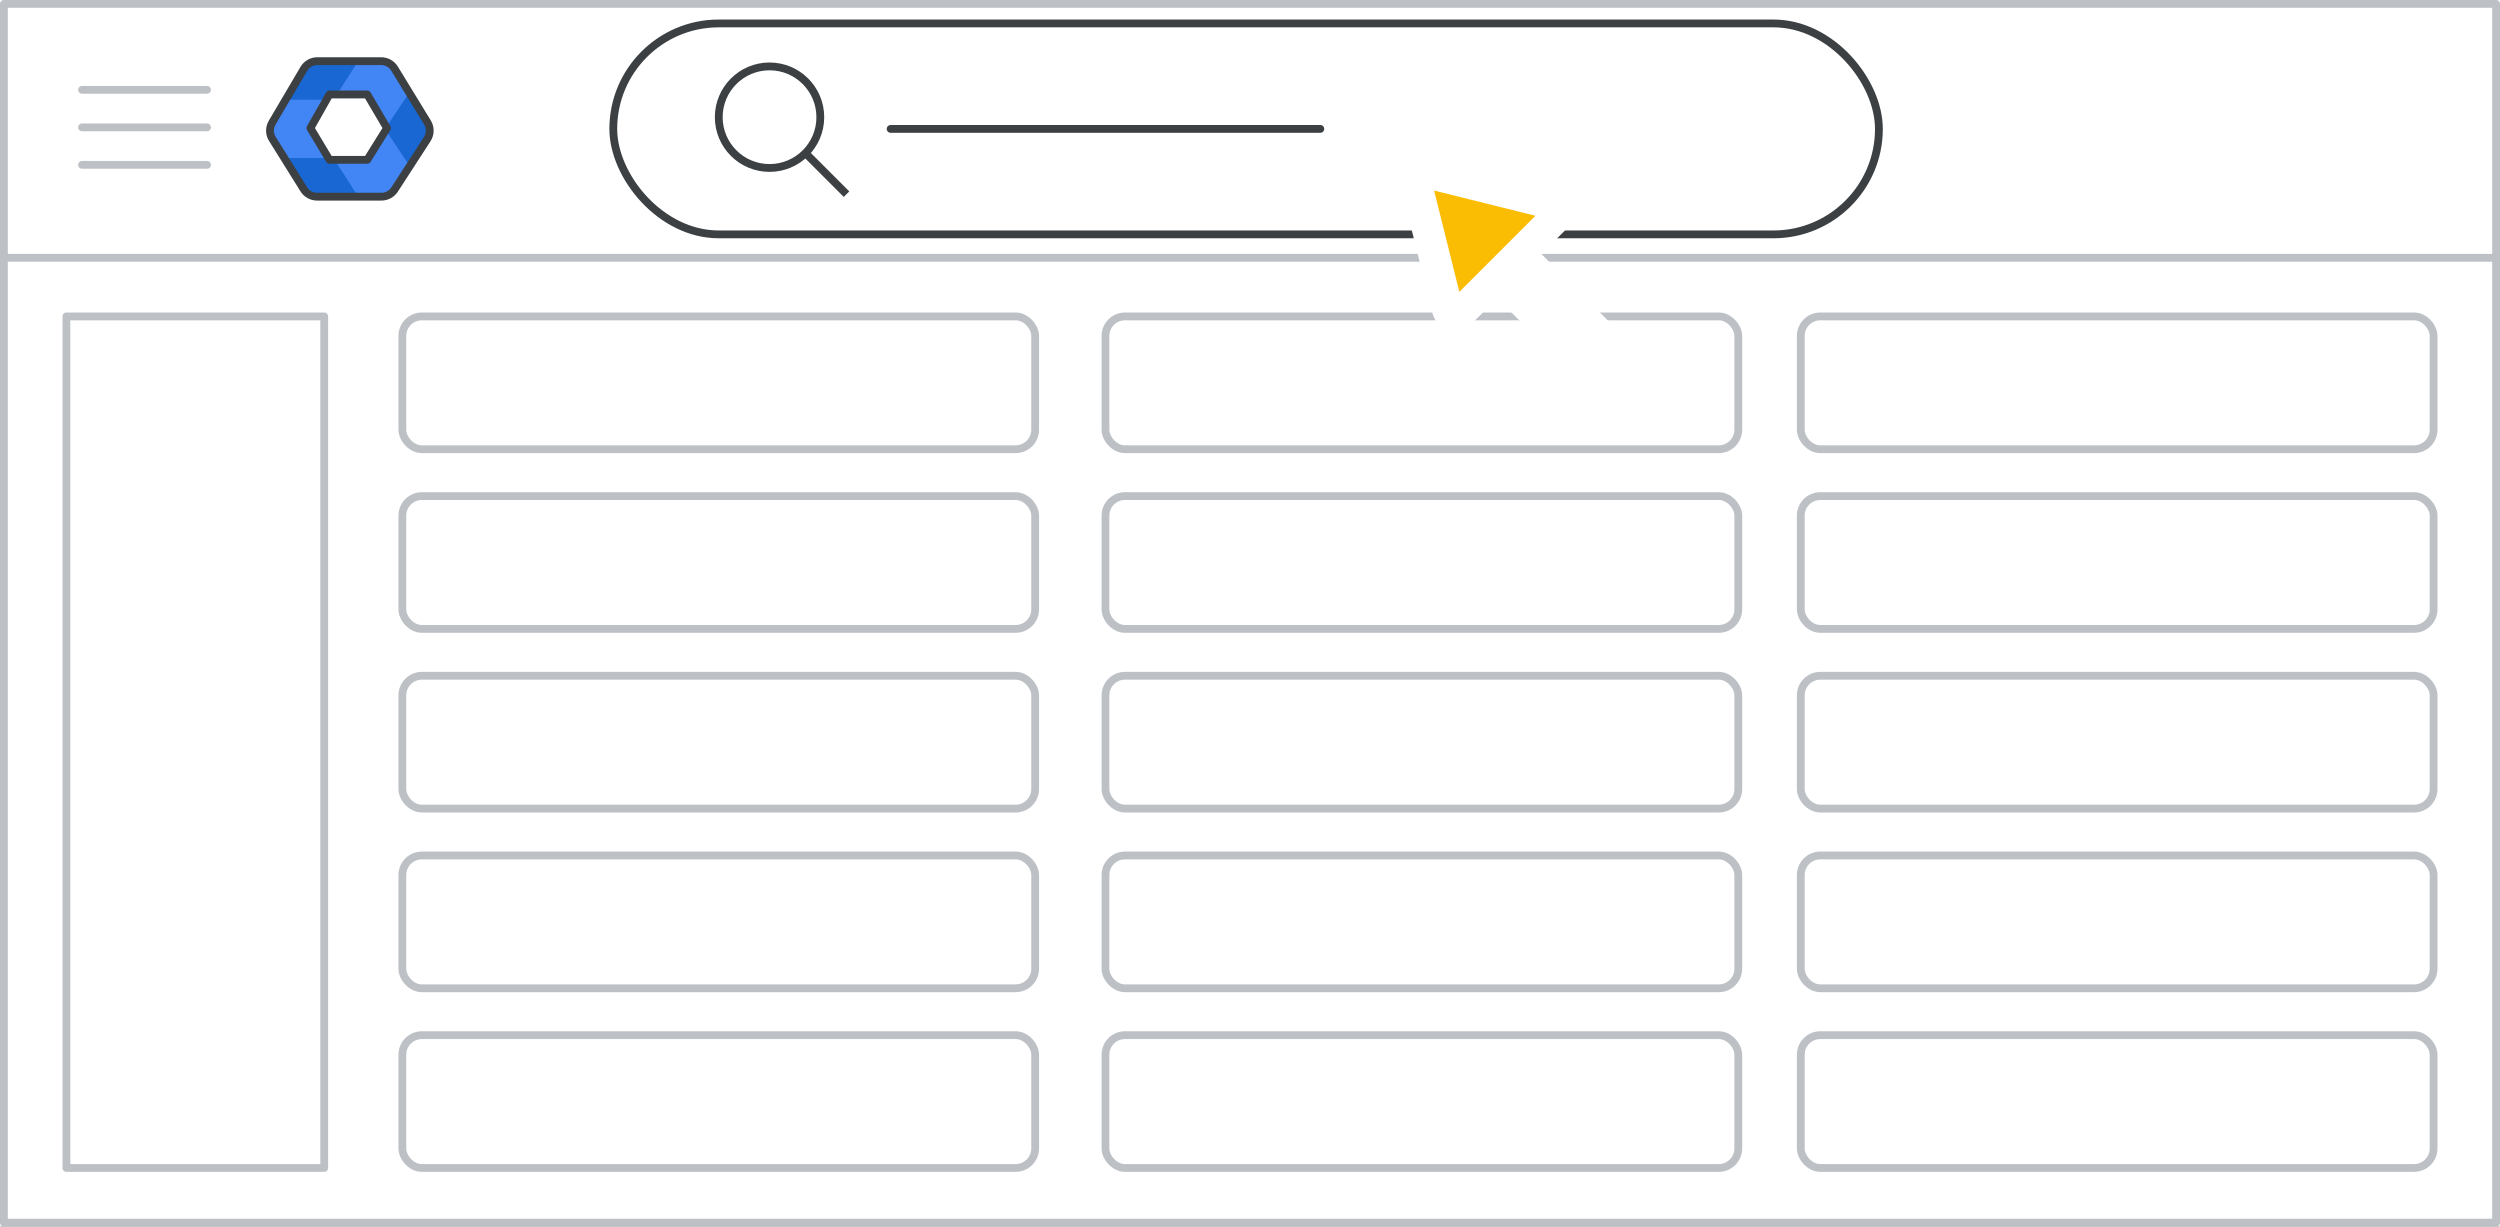 <svg width="320" height="157" viewBox="0 0 320 157" fill="none" xmlns="http://www.w3.org/2000/svg">
<rect x="0" y="0" width="320" height="157" fill="#333333" stroke="none"/>
<g id="admin-search-box" clip-path="url(#clip0_1_19243)">
<rect width="320" height="157" fill="white"/>
<rect id="Rectangle" x="0.5" y="0.5" width="319" height="156" fill="white" stroke="#BDC1C6" stroke-linejoin="round"/>
<path id="Line" d="M0.921 33H318.921" stroke="#BDC1C6" stroke-linecap="square"/>
<g id="Admin icon - illustrated">
<g id="Group">
<path id="Vector" d="M36.407 20.233L38.831 24.168C39.214 24.791 39.922 25.174 40.688 25.174H45.849L44.92 22.531L42.688 20.233L39.547 19.721L36.407 20.233Z" fill="#1967D2"/>
<path id="Vector_2" d="M54.859 15.494L52.506 11.673L50.482 13.774L49.287 16.5L50.585 19.417L52.49 21.35L54.859 17.506C55.242 16.883 55.242 16.117 54.859 15.494Z" fill="#1967D2"/>
<path id="Vector_3" d="M45.85 7.826H40.69C39.923 7.826 39.215 8.209 38.832 8.832L36.407 12.767L39.547 13.279L42.688 12.767L44.98 10.469L45.85 7.826Z" fill="#1967D2"/>
<path id="Vector_4" d="M40.299 16.5L42.688 12.767H36.408L34.728 15.494C34.345 16.117 34.345 16.883 34.728 17.506L36.408 20.233H42.688L40.299 16.5Z" fill="#4285F4"/>
<path id="Vector_5" d="M46.898 12.767L49.287 16.5L52.505 11.673L50.755 8.832C50.372 8.209 49.663 7.826 48.897 7.826H45.85L42.688 12.767H46.898Z" fill="#4285F4"/>
<path id="Vector_6" d="M46.898 20.233H42.688L45.85 25.174H48.897C49.663 25.174 50.372 24.791 50.755 24.168L52.491 21.35L49.287 16.5L46.898 20.233Z" fill="#4285F4"/>
</g>
<path id="Path 19" fill-rule="evenodd" clip-rule="evenodd" d="M42.168 12.092H47.008L49.538 16.396L47.008 20.459H42.168L39.732 16.396L42.168 12.092Z" fill="white" stroke="#3C4043" stroke-linejoin="round"/>
<path id="Path 19_2" fill-rule="evenodd" clip-rule="evenodd" d="M38.894 8.811C39.253 8.201 39.909 7.826 40.617 7.826H48.793C49.49 7.826 50.136 8.189 50.499 8.783L54.714 15.676C55.115 16.332 55.104 17.16 54.686 17.806L50.506 24.261C50.137 24.83 49.505 25.174 48.827 25.174H40.584C39.894 25.174 39.252 24.818 38.887 24.232L34.862 17.778C34.467 17.146 34.457 16.347 34.835 15.705L38.894 8.811Z" stroke="#3C4043" stroke-linejoin="round"/>
</g>
<g id="Menu">
<path id="Line_2" d="M10.5 11.5H26.5" stroke="#BDC1C6" stroke-linecap="round" stroke-linejoin="round"/>
<path id="Line_3" d="M10.5 16.3H26.5" stroke="#BDC1C6" stroke-linecap="round" stroke-linejoin="round"/>
<path id="Line_4" d="M10.5 21.1H26.5" stroke="#BDC1C6" stroke-linecap="round" stroke-linejoin="round"/>
</g>
<g id="Group_2">
<rect id="Rectangle_2" x="8.5" y="40.5" width="33" height="109" fill="white" stroke="#BDC1C6" stroke-linejoin="round"/>
</g>
<rect id="Rectangle_3" x="51.5" y="40.5" width="81" height="17" rx="2.5" stroke="#BDC1C6"/>
<rect id="Rectangle_4" x="51.5" y="63.5" width="81" height="17" rx="2.5" stroke="#BDC1C6"/>
<rect id="Rectangle_5" x="51.5" y="86.5" width="81" height="17" rx="2.5" stroke="#BDC1C6"/>
<rect id="Rectangle_6" x="51.5" y="109.5" width="81" height="17" rx="2.5" stroke="#BDC1C6"/>
<rect id="Rectangle_7" x="51.5" y="132.5" width="81" height="17" rx="2.5" stroke="#BDC1C6"/>
<rect id="Rectangle_8" x="141.5" y="63.5" width="81" height="17" rx="2.5" stroke="#BDC1C6"/>
<rect id="Rectangle_9" x="141.5" y="86.5" width="81" height="17" rx="2.5" stroke="#BDC1C6"/>
<rect id="Rectangle_10" x="141.5" y="132.5" width="81" height="17" rx="2.5" stroke="#BDC1C6"/>
<rect id="Rectangle_11" x="141.5" y="109.5" width="81" height="17" rx="2.5" stroke="#BDC1C6"/>
<rect id="Rectangle_12" x="141.5" y="40.5" width="81" height="17" rx="2.5" stroke="#BDC1C6"/>
<rect id="Rectangle_13" x="230.5" y="132.5" width="81" height="17" rx="2.5" stroke="#BDC1C6"/>
<rect id="Rectangle_14" x="230.5" y="109.5" width="81" height="17" rx="2.5" stroke="#BDC1C6"/>
<rect id="Rectangle_15" x="230.5" y="63.5" width="81" height="17" rx="2.5" stroke="#BDC1C6"/>
<rect id="Rectangle_16" x="230.5" y="40.5" width="81" height="17" rx="2.5" stroke="#BDC1C6"/>
<rect id="Rectangle_17" x="230.5" y="86.5" width="81" height="17" rx="2.5" stroke="#BDC1C6"/>
<g id="Search">
<rect x="78.5" y="3" width="162" height="27" rx="13.5" fill="white"/>
<rect x="78.5" y="3" width="162" height="27" rx="13.5" stroke="#3C4043"/>
<g id="search icon">
<path id="Line 6" d="M103 19.5L108 24.5" stroke="#3C4043" stroke-linecap="square"/>
<circle id="Oval" cx="98.5" cy="15" r="6.5" fill="white" stroke="#3C4043"/>
</g>
<g id="text">
<path id="text_2" d="M114 16.5H169" stroke="#3C4043" stroke-linecap="round" stroke-linejoin="round"/>
</g>
</g>
<g id="Cursor">
<g id="Union">
<mask id="path-34-outside-1_1_19243" maskUnits="userSpaceOnUse" x="170.538" y="11.585" width="44.548" height="44.548" fill="black">
<rect fill="white" x="170.538" y="11.585" width="44.548" height="44.548"/>
<path fill-rule="evenodd" clip-rule="evenodd" d="M182.436 22.047C181.704 21.865 181.042 22.527 181.224 23.259L185.281 39.559C185.469 40.314 186.409 40.574 186.959 40.024L191.639 35.344L202.089 45.794C202.87 46.575 204.136 46.575 204.917 45.794C205.698 45.013 205.698 43.747 204.917 42.966L194.468 32.516L199.202 27.782C199.751 27.232 199.491 26.292 198.736 26.104L182.436 22.047Z"/>
</mask>
<path fill-rule="evenodd" clip-rule="evenodd" d="M182.436 22.047C181.704 21.865 181.042 22.527 181.224 23.259L185.281 39.559C185.469 40.314 186.409 40.574 186.959 40.024L191.639 35.344L202.089 45.794C202.87 46.575 204.136 46.575 204.917 45.794C205.698 45.013 205.698 43.747 204.917 42.966L194.468 32.516L199.202 27.782C199.751 27.232 199.491 26.292 198.736 26.104L182.436 22.047Z" fill="#FBBC04"/>
<path d="M181.224 23.259L183.165 22.776L183.165 22.776L181.224 23.259ZM182.436 22.047L182.919 20.106L182.919 20.106L182.436 22.047ZM185.281 39.559L187.222 39.076L187.222 39.076L185.281 39.559ZM186.959 40.024L185.545 38.61L186.959 40.024ZM191.639 35.344L193.053 33.93L191.639 32.516L190.225 33.93L191.639 35.344ZM194.468 32.516L193.053 31.102L191.639 32.516L193.053 33.93L194.468 32.516ZM198.736 26.104L198.253 28.045H198.253L198.736 26.104ZM183.165 22.776C183.347 23.508 182.685 24.17 181.953 23.988L182.919 20.106C180.724 19.56 178.737 21.547 179.283 23.742L183.165 22.776ZM187.222 39.076L183.165 22.776L179.283 23.742L183.341 40.042L187.222 39.076ZM185.545 38.61C186.095 38.06 187.034 38.321 187.222 39.076L183.341 40.042C183.904 42.306 186.723 43.089 188.373 41.439L185.545 38.61ZM190.225 33.93L185.545 38.61L188.373 41.439L193.053 36.758L190.225 33.93ZM203.503 44.38L193.053 33.93L190.225 36.758L200.675 47.208L203.503 44.38ZM203.503 44.38L200.675 47.208C202.237 48.77 204.77 48.77 206.332 47.208L203.503 44.38ZM203.503 44.38L203.503 44.38L206.332 47.208C207.894 45.646 207.894 43.113 206.332 41.551L203.503 44.38ZM193.053 33.93L203.503 44.38L206.332 41.551L195.882 31.102L193.053 33.93ZM197.787 26.367L193.053 31.102L195.882 33.93L200.616 29.196L197.787 26.367ZM198.253 28.045C197.498 27.857 197.237 26.918 197.787 26.367L200.616 29.196C202.266 27.546 201.483 24.727 199.219 24.163L198.253 28.045ZM181.953 23.988L198.253 28.045L199.219 24.163L182.919 20.106L181.953 23.988Z" fill="white" mask="url(#path-34-outside-1_1_19243)"/>
</g>
</g>
</g>
<defs>
<clipPath id="clip0_1_19243">
<rect width="320" height="157" fill="white"/>
</clipPath>
</defs>
</svg>

